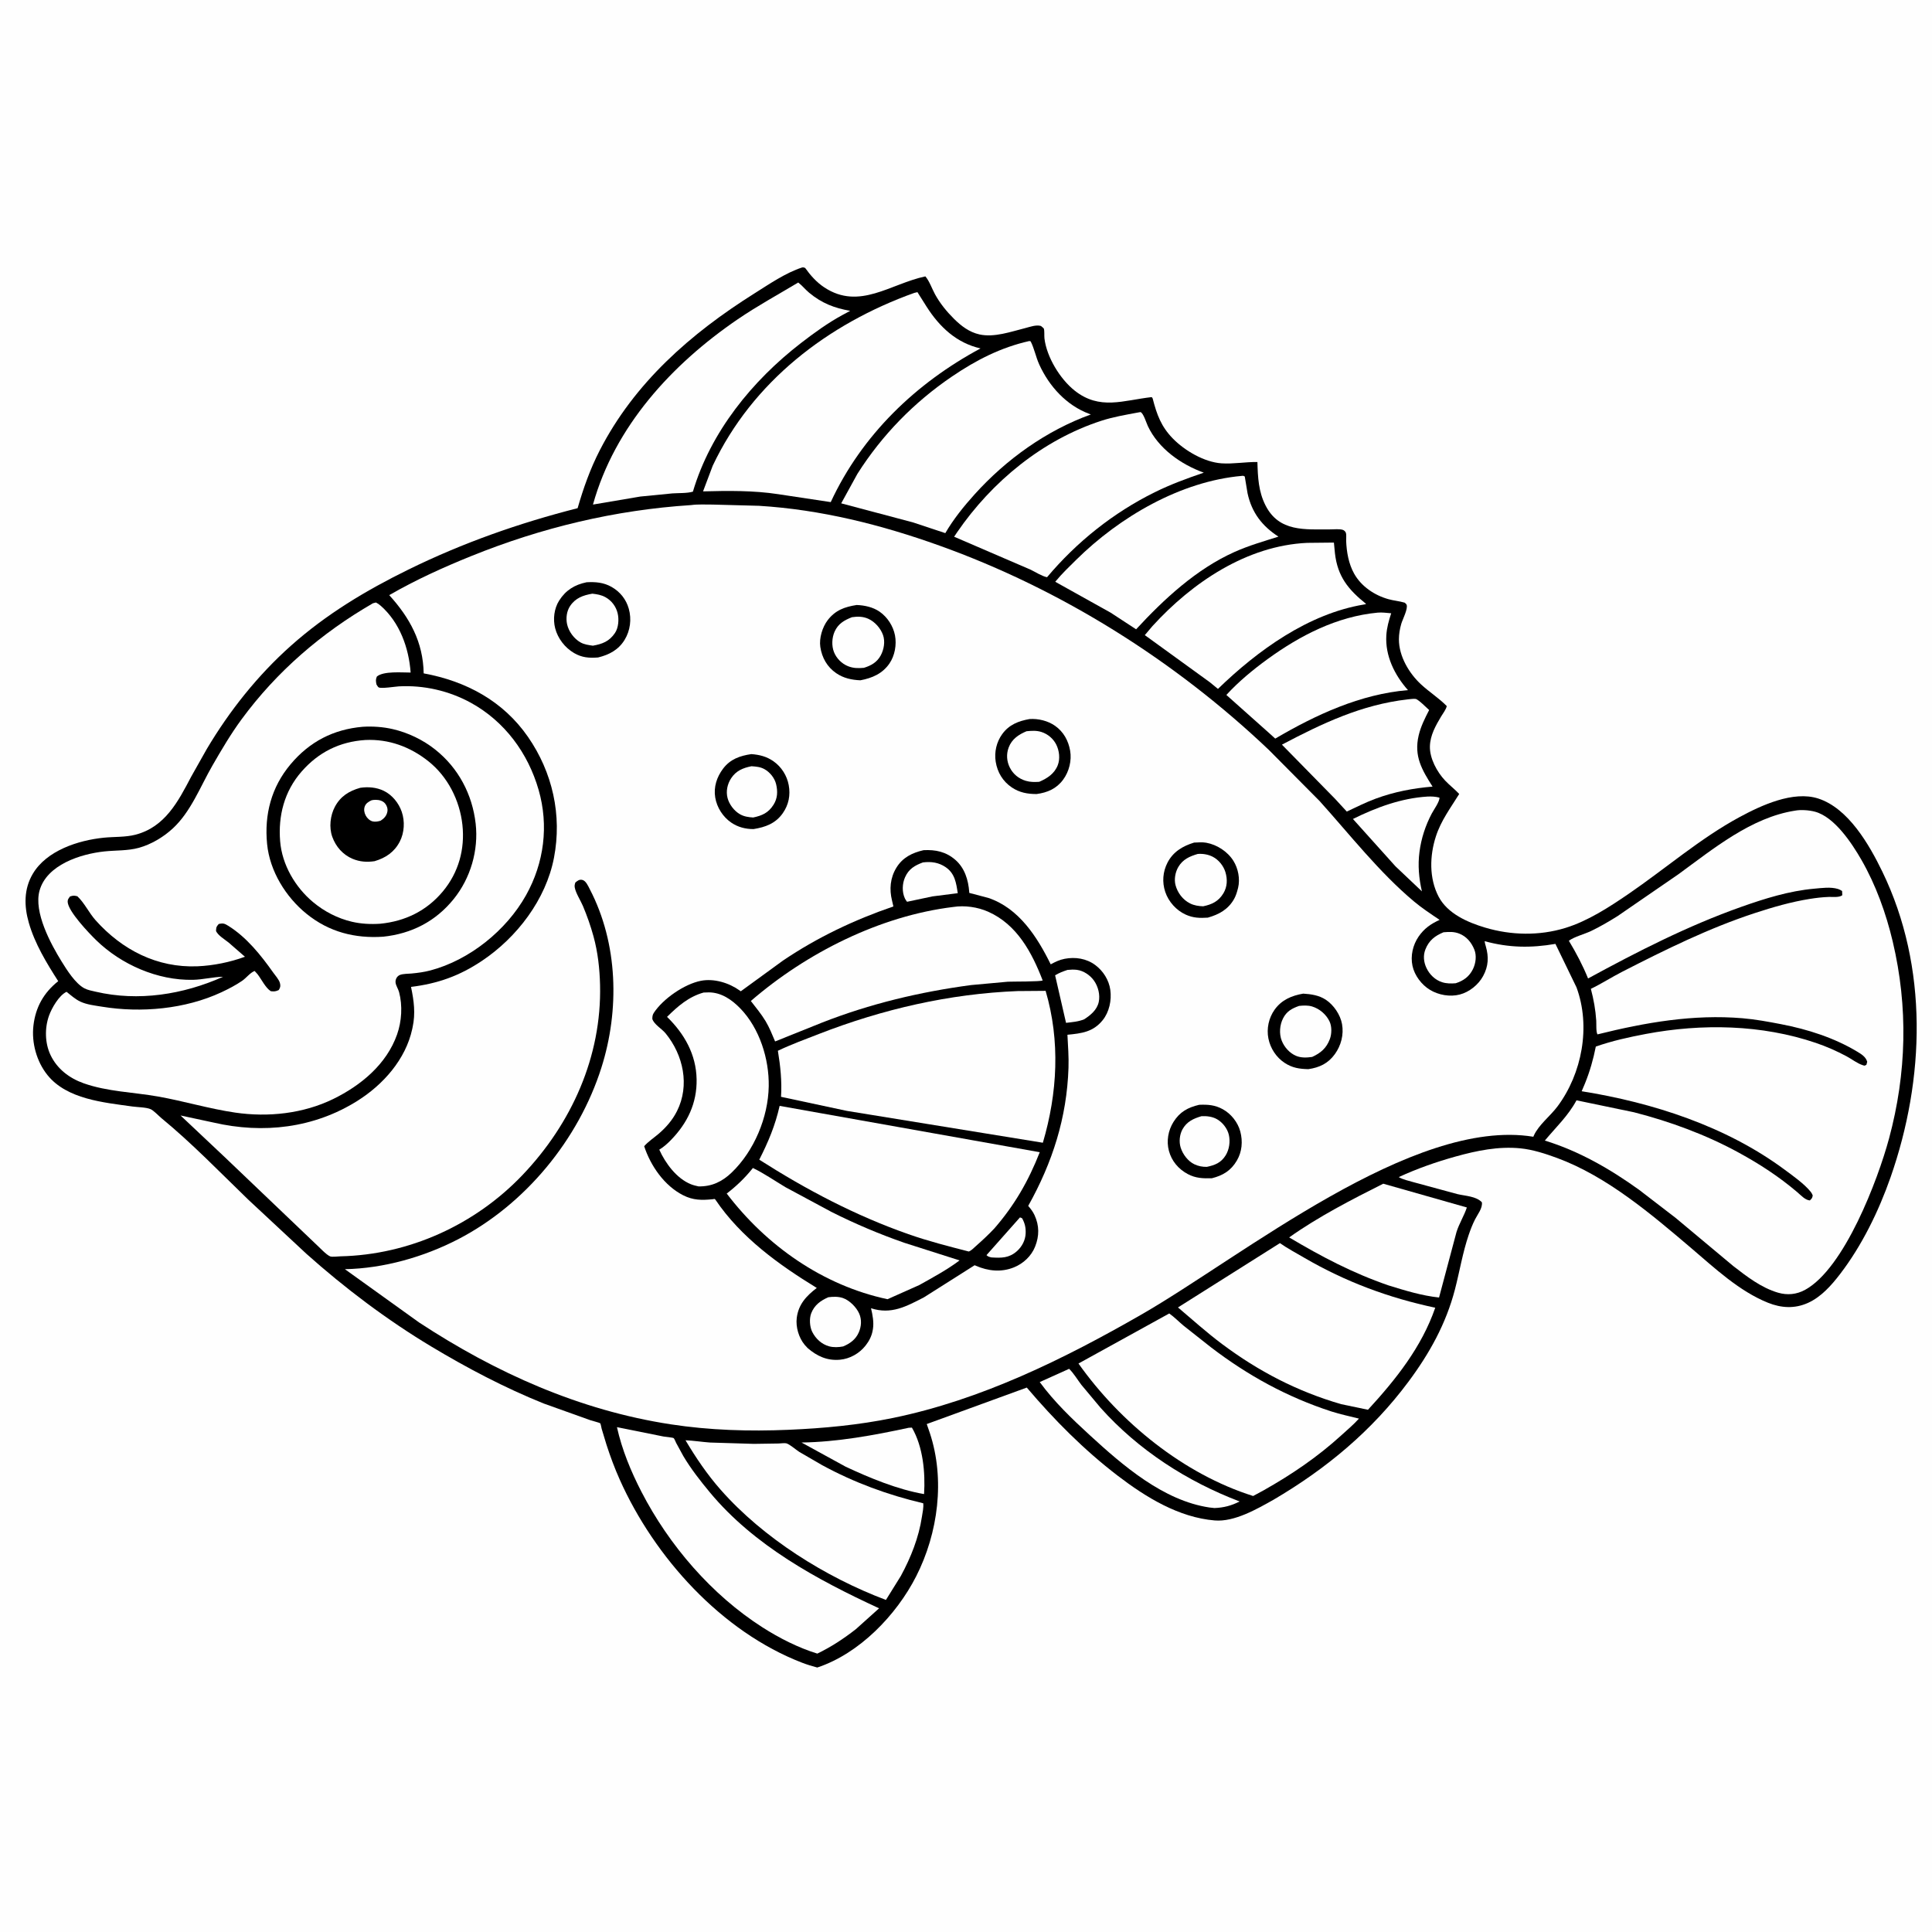 <svg version="1.1" xmlns="http://www.w3.org/2000/svg" style="display: block;" viewBox="0 0 2048 2048" width="1024" height="1024">
<path transform="translate(0,0)" fill="rgb(254,254,254)" d="M -0 -0 L 2048 0 L 2048 2048 L -0 2048 L -0 -0 z"/>
<path transform="translate(0,0)" fill="rgb(0,0,0)" d="M 850.384 283.5 C 851.79 283.341 852.212 283.549 853.5 284.037 C 859.194 292.002 865.652 299.293 873.88 304.711 C 911.037 329.181 944.013 300.73 980.934 292.986 C 985.262 298.003 987.939 306.097 991.189 312.012 C 996.516 321.704 1003.5 330.251 1011.32 338.019 C 1018.95 345.589 1027.49 352.095 1038.21 354.5 C 1053.8 357.995 1071.63 351.611 1086.7 347.818 C 1091.8 346.533 1098.25 344.015 1103.45 345.546 C 1103.96 346.015 1106.35 347.843 1106.5 348.321 C 1107.35 350.935 1106.81 355.846 1107.16 358.778 C 1109.53 378.504 1123.68 401.766 1139.16 414.038 C 1165.77 435.144 1190.66 424.34 1220.83 420.949 C 1221.81 422.133 1221.69 421.7 1222.02 422.973 C 1226.34 439.611 1230.91 452.167 1243.16 464.75 C 1255.75 477.678 1276.53 489.924 1294.94 491.164 C 1307.42 492.003 1320.29 489.552 1332.91 489.766 C 1333.36 505.935 1334.02 521.09 1341.52 535.802 C 1355.93 564.091 1383.25 561.113 1410.23 561.178 C 1414.09 561.188 1420.03 560.474 1423.62 561.735 C 1424.96 562.206 1426.3 563.603 1426.76 565 C 1427.38 566.895 1426.9 571.342 1426.98 573.5 C 1427.47 585.277 1429.61 597.625 1435.41 608.031 C 1443 621.673 1457.07 631.044 1471.83 635.166 C 1477.5 636.75 1483.35 637.175 1489 638.845 C 1489.68 639.563 1490.65 640.088 1491.03 641 C 1492.77 645.218 1486.8 656.58 1485.44 661.156 C 1483.89 666.437 1482.91 672.16 1482.9 677.67 C 1482.87 695.579 1493.62 713.782 1506.57 725.68 C 1515.27 733.67 1525.29 740.021 1533.63 748.459 C 1532.79 752.261 1529.72 756.037 1527.72 759.387 C 1521.85 769.208 1516.1 779.33 1515.76 791.046 C 1515.39 803.777 1523.28 818.35 1531.93 827.481 C 1536.62 832.44 1542.1 836.576 1546.82 841.652 C 1537.59 856.537 1527.59 869.72 1522.12 886.568 C 1515.46 907.077 1514.79 931.08 1525.03 950.552 C 1534.5 968.548 1555.82 977.795 1574.36 983.317 C 1601.94 991.531 1631.77 992.126 1659.38 983.647 C 1683.22 976.323 1706.03 961.491 1726.5 947.467 C 1765.48 920.762 1802.43 888.615 1843.99 866.156 C 1866.9 853.77 1900.8 837.947 1927.3 846.44 C 1959.38 856.717 1981.55 895.519 1995.37 924.012 C 2044.38 1025.09 2040.49 1143.87 2004.05 1248.04 C 1991.54 1283.8 1973.67 1320.42 1950.58 1350.52 C 1941.4 1362.48 1930.54 1374.82 1916.5 1381.14 C 1902.43 1387.48 1888.19 1386.6 1874.1 1380.95 C 1843.63 1368.71 1817.72 1344.3 1793.01 1323.27 C 1750.58 1287.17 1703.34 1246.91 1650.41 1227.45 C 1638.16 1222.94 1624.78 1218.59 1611.75 1217.29 C 1588.51 1214.96 1565.46 1219.71 1543.18 1225.91 C 1522.45 1231.67 1502.25 1238.76 1482.71 1247.77 C 1487.27 1250.52 1493.72 1251.73 1498.86 1253.3 L 1545.04 1265.83 C 1553.4 1267.8 1564.83 1268.02 1570.87 1274.5 C 1571.67 1280.85 1566.41 1287.07 1563.6 1292.62 C 1560.94 1297.87 1558.81 1303.37 1556.91 1308.94 C 1550.47 1327.77 1547.29 1347.7 1542.28 1366.95 C 1532.84 1403.26 1515.27 1434.77 1493 1464.69 C 1454.25 1516.76 1405.83 1557.01 1350.02 1589.76 C 1332.31 1599.71 1308.51 1613.47 1287.68 1611.74 C 1249.53 1608.58 1214.67 1587.15 1184.94 1564.4 C 1149.16 1537.02 1117.55 1505.18 1088.44 1470.88 L 982.395 1509.55 L 985.554 1518.71 C 1001.99 1568.04 994.541 1625.07 971.156 1671 C 950.23 1712.1 910.969 1752.9 866.311 1767.64 C 860.88 1766.2 855.59 1764.6 850.343 1762.58 C 764.836 1729.66 693.838 1650.96 657.01 1568.58 C 651.636 1556.56 646.959 1544.04 642.921 1531.51 L 637.781 1514.54 C 637.518 1513.57 636.801 1509.34 636.294 1508.74 C 635.852 1508.22 627.08 1505.91 625.752 1505.46 L 576.188 1487.72 C 534.833 1471.04 495.278 1450.23 457.073 1427.3 C 410.331 1399.24 365.494 1365.41 324.849 1329.13 L 263.155 1271.65 C 232.79 1242.3 203.769 1212.15 171.107 1185.26 C 168.073 1182.76 163.006 1177.27 159.702 1175.79 C 155.117 1173.72 145.72 1173.69 140.411 1172.94 C 110.125 1168.68 70.939 1165.32 50.294 1139.59 C 38.785 1125.25 33.313 1105.31 35.446 1087.12 C 37.737 1067.58 46.37 1052.28 61.712 1040.09 C 49.31 1020.75 36.942 1000.4 30.549 978.175 C 25.482 960.555 25.196 942.493 34.742 926.321 C 49.392 901.499 83.098 890.721 110.064 887.993 C 121.051 886.882 132.971 887.591 143.636 884.813 C 174.898 876.671 188.812 849.714 202.665 823.315 L 219.114 794.125 C 243.236 753.494 273.11 715.915 308.467 684.425 C 346.013 650.985 387.896 625.894 432.899 603.792 C 490.597 575.455 550.062 554.544 612.297 538.689 C 618.454 517.391 625.578 497.206 635.718 477.46 C 672.593 405.652 732.317 353.431 799.736 311.03 C 815.323 301.227 832.895 289.117 850.384 283.5 z"/>
<path transform="translate(0,0)" fill="rgb(254,254,254)" d="M 1530.16 988.25 C 1536.23 987.769 1541.22 987.427 1546.99 989.712 C 1554.64 992.742 1559.78 999.025 1562.82 1006.5 C 1565.46 1012.98 1564.41 1021.1 1561.4 1027.28 C 1557.52 1035.21 1551.35 1039.66 1543.13 1042.28 C 1538.32 1042.71 1533.42 1042.67 1528.78 1041.21 C 1521.36 1038.87 1515.47 1033.18 1512.12 1026.15 C 1509.16 1019.93 1508.44 1012.93 1510.95 1006.5 C 1514.7 996.922 1521.02 992.065 1530.16 988.25 z"/>
<path transform="translate(0,0)" fill="rgb(254,254,254)" d="M 1513.02 844.399 C 1517.62 844.19 1521.39 844.369 1525.86 845.5 C 1526.34 849.385 1519.78 858.49 1517.7 862.436 C 1511.01 875.12 1506.56 888.788 1504.71 903 C 1502.85 917.322 1504.06 930.875 1507.28 944.88 L 1479.25 918.329 L 1434.17 868.149 C 1458.9 855.934 1485.3 846.132 1513.02 844.399 z"/>
<path transform="translate(0,0)" fill="rgb(254,254,254)" d="M 963.281 1513.5 L 966.667 1513.33 C 978.48 1533.63 980.971 1560.88 979.554 1583.79 C 951.675 1579.01 921.877 1566.68 896.354 1554.73 L 849.652 1529.13 C 887.628 1528.58 926.273 1521.48 963.281 1513.5 z"/>
<path transform="translate(0,0)" fill="rgb(254,254,254)" d="M 1133.32 1451.01 C 1138.18 1455.74 1142.14 1462.51 1146.27 1467.94 L 1166.72 1492.4 C 1206.74 1537.12 1258.18 1570.32 1314.05 1591.62 C 1305.36 1596.07 1297.1 1598.25 1287.35 1598.58 L 1282 1598 C 1233.22 1590.72 1190.39 1553.63 1155.17 1521.3 C 1136.07 1503.78 1117.52 1486.03 1102.16 1465.05 L 1133.32 1451.01 z"/>
<path transform="translate(0,0)" fill="rgb(254,254,254)" d="M 1491.91 741.392 C 1494.4 741.24 1498.09 740.554 1500.5 740.87 C 1503.45 741.256 1512.35 750.385 1514.96 752.657 C 1510.48 761.33 1506.05 770.12 1503.82 779.695 C 1498.71 801.666 1507.29 816.035 1518.57 833.827 C 1497.69 835.602 1478.07 839.327 1458.35 846.592 C 1447.77 850.491 1437.85 855.535 1427.65 860.287 L 1415.09 846.657 L 1358.89 789.356 C 1401.79 766.747 1443.12 747.091 1491.91 741.392 z"/>
<path transform="translate(0,0)" fill="rgb(254,254,254)" d="M 1466.29 1254.77 L 1554.93 1279.97 C 1552.01 1288.81 1546.87 1296.8 1543.98 1305.89 L 1525.45 1375.42 C 1507.27 1373.51 1489.12 1367.94 1471.73 1362.53 C 1433.87 1349.5 1400.84 1332.06 1366.57 1311.72 C 1397.17 1289.94 1432.71 1271.65 1466.29 1254.77 z"/>
<path transform="translate(0,0)" fill="rgb(254,254,254)" d="M 1460.41 649.413 C 1465.11 648.997 1470.03 649.714 1474.73 650.085 C 1472.22 657.715 1470.07 665.321 1469.57 673.38 C 1468.21 695.256 1478.36 715.634 1492.5 731.559 C 1442.1 735.772 1394.93 757.636 1351.81 782.945 L 1344.76 776.584 L 1300 736.68 C 1312.73 722.715 1328.43 709.749 1343.7 698.671 C 1378.36 673.53 1417.2 653.496 1460.41 649.413 z"/>
<path transform="translate(0,0)" fill="rgb(254,254,254)" d="M 1316.63 504.437 C 1318.02 504.194 1318.26 504.545 1319.5 505.106 L 1322.46 522.91 C 1326.89 543.353 1337.86 557.648 1355.2 568.849 C 1339.29 573.902 1323.87 578.263 1308.54 585.14 C 1268.25 603.22 1233.93 634.976 1204.32 667.088 L 1177.38 649.475 L 1118.61 616.713 L 1119.46 615.68 C 1125.97 607.838 1133.63 600.524 1140.88 593.366 C 1186.89 547.98 1251.43 510.158 1316.63 504.437 z"/>
<path transform="translate(0,0)" fill="rgb(254,254,254)" d="M 1385.68 575.453 L 1414 575.159 L 1415.09 586.474 C 1417.88 611.118 1429.21 624.988 1448.08 640.134 C 1446.75 640.763 1447.42 640.549 1445.77 640.824 C 1386.83 650.627 1333.09 689.517 1291.08 730.264 L 1282.51 723.232 L 1213.55 673.257 L 1221.66 663.671 C 1263.8 617.452 1321.67 578.385 1385.68 575.453 z"/>
<path transform="translate(0,0)" fill="rgb(254,254,254)" d="M 653.991 1512.85 L 703.482 1522.79 C 704.92 1523.03 713.381 1523.82 714.134 1524.5 C 715.038 1525.32 716.097 1528.33 716.771 1529.61 L 724.355 1543.5 C 732.338 1556.95 742.402 1569.83 752.397 1581.87 C 799.341 1638.44 866.319 1674.6 931.866 1704.88 L 907.339 1726.92 C 894.317 1737.08 881.283 1745.71 866.379 1752.89 C 846.006 1746.59 826.156 1736.49 808.223 1725.03 C 754.381 1690.62 709.176 1638.03 680.001 1581.44 C 668.735 1559.59 659.354 1536.9 653.991 1512.85 z"/>
<path transform="translate(0,0)" fill="rgb(254,254,254)" d="M 726.666 1526.74 C 735.298 1527.1 743.957 1528.52 752.596 1529.14 L 798.99 1530.56 L 825.354 1530.17 C 827.37 1530.14 831.822 1529.49 833.614 1530.01 C 837.291 1531.09 843.748 1536.82 847.219 1539.04 L 871.32 1553.03 C 905.313 1571.55 941.019 1584.68 978.666 1593.53 C 979.197 1598.08 977.97 1603.21 977.288 1607.74 C 973.957 1629.86 965.579 1650.95 954.965 1670.51 L 939.121 1696 C 875.257 1671.94 809.281 1630.68 763.888 1579.16 C 749.704 1563.06 737.58 1545.17 726.666 1526.74 z"/>
<path transform="translate(0,0)" fill="rgb(254,254,254)" d="M 1206.05 437.323 L 1209 436.814 C 1212.12 438.03 1215.12 448.146 1216.79 451.696 C 1228.02 475.526 1251.86 492.311 1276.07 501.043 C 1258.25 507.112 1240.92 513.462 1224 521.828 C 1180.18 543.498 1141.34 574.513 1109.91 611.886 C 1104.49 610.821 1097.66 606.387 1092.56 603.921 L 1011.42 568.951 L 1014.52 564.324 C 1051.32 510.597 1105.25 466.154 1167.72 445.951 C 1180.18 441.921 1193.2 439.745 1206.05 437.323 z"/>
<path transform="translate(0,0)" fill="rgb(254,254,254)" d="M 846.144 299.483 C 850.319 302.65 853.681 306.945 857.73 310.317 C 871.006 321.373 884.469 326.586 901.243 329.506 L 892.903 333.994 C 877.732 342.214 862.771 353.054 849.123 363.597 C 797.387 403.559 753.328 457.765 734.51 521.178 C 728.182 523.025 719.473 522.549 712.774 523.021 L 678.736 526.368 L 628.577 534.863 C 651.592 452.058 712.175 386.137 781.935 338.5 C 802.622 324.374 824.678 312.365 846.144 299.483 z"/>
<path transform="translate(0,0)" fill="rgb(254,254,254)" d="M 1091.15 361.5 L 1092.52 361.83 C 1096.39 369.389 1098.03 378.417 1101.61 386.3 C 1112.13 409.498 1130.5 429.769 1154.76 438.746 L 1156.36 439.332 C 1109.22 456.354 1066.71 486.832 1033.2 523.936 C 1021.78 536.585 1010.63 550.414 1002.07 565.14 L 967.908 553.798 L 891.715 533.563 L 908.916 502.258 C 934.956 461.194 968.904 426.463 1009.1 399.141 C 1034.68 381.757 1060.86 368.299 1091.15 361.5 z"/>
<path transform="translate(0,0)" fill="rgb(254,254,254)" d="M 1356.76 1317.77 C 1364.94 1323.48 1374.05 1328.31 1382.69 1333.35 C 1426.18 1358.7 1472.12 1375.8 1521.42 1386.23 C 1507.02 1427.96 1479.65 1462.27 1450.11 1494.41 L 1421.63 1488.46 C 1375.15 1474.96 1334.15 1453.67 1295.5 1424.78 C 1279.33 1412.69 1264.11 1398.98 1248.71 1385.94 L 1356.76 1317.77 z"/>
<path transform="translate(0,0)" fill="rgb(254,254,254)" d="M 1239.44 1392.33 C 1244.85 1396.12 1249.79 1401.27 1254.92 1405.5 L 1283.77 1428.28 C 1322.82 1458.12 1364.38 1480.92 1411.13 1496.14 C 1420.73 1499.27 1430.77 1501.26 1440.55 1503.78 C 1434.88 1510.12 1428.11 1515.78 1421.82 1521.51 C 1396.6 1544.5 1369.16 1563.1 1339.47 1579.83 L 1328.38 1585.83 C 1254.66 1562.6 1187.48 1507.82 1143.23 1445.39 L 1239.44 1392.33 z"/>
<path transform="translate(0,0)" fill="rgb(254,254,254)" d="M 969.065 310.5 L 972.5 309.663 L 982.202 325.046 C 995.998 346.695 1014 363.588 1039.4 369.346 C 970.846 406.147 913.667 461.025 880.619 532.256 L 824.76 523.831 C 798.804 519.845 771.438 520.179 745.261 520.881 L 755.528 493.652 C 797.738 404.501 877.508 343.412 969.065 310.5 z"/>
<path transform="translate(0,0)" fill="rgb(254,254,254)" d="M 1902.73 859.335 C 1908.94 858.134 1917.8 858.796 1923.89 860.419 C 1944.7 865.962 1963.08 893.918 1973.17 911.462 C 1988.47 938.07 1999.29 968.178 2006.35 997.978 C 2022.86 1067.71 2021.13 1137.67 2002.46 1206.86 C 1990.65 1250.63 1955.14 1344.46 1913.51 1367.26 C 1904.39 1372.26 1894.66 1373.16 1884.75 1370.28 C 1867.1 1365.14 1851.55 1353.09 1837.24 1341.99 L 1776.29 1291.07 L 1737.55 1261.28 C 1706.93 1239.25 1673.77 1220.15 1637.6 1209.05 C 1649.42 1194.8 1662.23 1182.98 1671.16 1166.38 L 1732 1179.03 C 1770.2 1188.81 1808.52 1202.9 1843.16 1221.85 C 1865.51 1234.09 1885.61 1247.14 1905.07 1263.65 C 1908.93 1266.91 1913.41 1272.07 1918.5 1272.52 C 1920.68 1270.36 1921.01 1270.19 1921.57 1267.21 C 1920.99 1265.85 1920.48 1264.67 1919.54 1263.5 C 1912.69 1254.95 1900.42 1246.29 1891.59 1239.76 C 1829.61 1193.87 1752.09 1168.83 1676.64 1156.76 L 1680.09 1148.62 C 1685.24 1135.96 1689.01 1122.82 1691.62 1109.42 C 1708.69 1103.4 1727.05 1099.34 1744.84 1096 C 1804.1 1084.88 1867.36 1085.97 1924.88 1105.52 C 1936.04 1109.31 1947.03 1114.14 1957.42 1119.71 C 1962.98 1122.69 1968.6 1127.18 1974.57 1129.13 C 1977.05 1129.94 1976.47 1129.73 1978.5 1128.67 L 1979.32 1125.5 C 1977.79 1120.3 1973.33 1117.56 1968.92 1114.9 C 1944.36 1100.08 1916.08 1091.08 1888.03 1085.68 C 1874.62 1083.09 1860.85 1080.54 1847.24 1079.39 C 1794.88 1074.96 1743.97 1083.91 1693.39 1096.49 C 1691.72 1093.8 1692.32 1085.41 1692.09 1082 C 1691.31 1070.16 1689.38 1059.64 1686.38 1048.2 C 1697.68 1042.77 1708.43 1035.83 1719.63 1030.09 C 1765.35 1006.7 1811.55 983.809 1860.47 967.806 C 1879.39 961.617 1898.6 956.053 1918.29 952.905 C 1925.12 951.812 1931.82 951.019 1938.73 950.776 C 1943.06 950.624 1949.46 951.598 1952.9 949 L 1952.7 944.5 C 1951.31 943.627 1950.02 942.851 1948.44 942.367 C 1940.54 939.946 1931.22 941.335 1923.14 942.044 C 1896.74 944.362 1870.66 952.528 1845.8 961.326 C 1789.36 981.292 1735.9 1008.66 1683.41 1037.22 C 1677.65 1023.06 1670.93 1010.33 1663.06 997.248 C 1668.71 992.999 1679.72 990.189 1686.57 986.918 C 1696.29 982.273 1705.54 976.817 1714.67 971.118 L 1779.21 926.724 C 1816.19 899.761 1856.27 866.595 1902.73 859.335 z"/>
<path transform="translate(0,0)" fill="rgb(254,254,254)" d="M 395.314 639.5 L 398.5 638.667 C 400.435 639.657 401.875 640.638 403.521 642.082 C 423.754 659.834 433.39 686.797 435.293 712.942 C 425.945 712.954 406.637 711.182 399.5 717.144 C 398.094 720.331 398.408 722.13 399.054 725.5 C 399.826 726.54 400.293 727.899 401.369 728.62 C 403.793 730.244 419.144 727.787 422.664 727.587 C 449.02 726.091 475.889 732.224 499 744.901 C 534.915 764.601 559.747 798.308 570.963 837.326 C 581.842 875.166 576.799 914.616 557.652 948.902 C 536.832 986.18 497.746 1017.72 456.239 1028.7 C 449.677 1030.44 442.984 1031.32 436.238 1031.96 C 432.535 1032.31 427.314 1032.14 423.907 1033.5 C 420.875 1034.71 419.021 1038.09 419.288 1041.32 C 419.567 1044.7 422.112 1048.22 423.009 1051.56 C 426.856 1065.91 425.845 1082.52 420.941 1096.5 C 409.828 1128.18 382.52 1150.69 353.166 1165.02 C 321.388 1180.53 284.189 1184.5 249.361 1179.41 C 221.789 1175.38 194.931 1167.2 167.485 1162.35 C 141.408 1157.75 113.792 1157.22 88.67 1148.32 C 73.516 1142.95 60.578 1133.12 53.578 1118.41 C 47.506 1105.65 47.268 1089.64 52.022 1076.46 C 54.844 1068.63 62.567 1055.05 70.567 1051.36 C 75.154 1055.03 79.895 1059.31 85.251 1061.8 C 92.149 1065.02 100.692 1065.91 108.163 1067.14 C 149.519 1073.92 196.339 1069.71 234.584 1051.9 C 242.11 1048.39 249.823 1044.4 256.68 1039.7 C 261.114 1036.66 265.06 1031.16 269.908 1029.26 L 272.957 1032.64 C 277.184 1038.04 281.451 1047.2 287.057 1050.7 C 290.709 1051.15 292.116 1051.01 295.471 1049.5 C 297.161 1046.8 297.571 1045.23 296.72 1042 C 295.769 1038.39 291.776 1034.02 289.548 1030.86 C 276.543 1012.48 261.35 993.463 241.985 981.402 C 238.013 978.929 236.402 978.398 231.829 979.5 C 229.056 982.73 229.226 982.979 229.003 987 C 231.474 991.896 238.07 995.707 242.312 999.105 L 259.652 1014.19 C 244.038 1019.97 225.946 1023.63 209.324 1024.31 C 166.521 1026.08 129.41 1006.91 101.309 975.484 C 94.379 967.735 89.43 956.989 82 950.077 C 78.496 949.26 77.868 949.184 74.24 950.276 C 72.814 952.301 71.624 953.325 71.724 955.926 C 72.109 966.009 94.449 989.342 102.022 996.705 C 128.623 1022.57 167.085 1039.4 204.455 1038.66 C 215.22 1038.44 225.766 1035.59 236.481 1035.42 C 194.223 1054.26 146.735 1061.84 101.304 1051.22 C 97.534 1050.34 93.129 1049.55 89.674 1047.77 C 79.96 1042.77 70.817 1028.13 65.203 1019.05 C 53.79 1000.59 35.615 966.985 41.883 944.219 C 49.466 916.679 85.399 905.234 110.656 902.548 C 122.745 901.261 135.243 901.979 147.049 898.756 C 160.19 895.167 173.234 887.362 183.199 878.144 C 202.351 860.428 212.314 833.856 225.114 811.633 C 234.734 794.93 244.651 778.04 256.082 762.5 C 293.481 711.659 340.793 670.973 395.314 639.5 z"/>
<path transform="translate(0,0)" fill="rgb(0,0,0)" d="M 384.545 770.413 C 395.161 769.777 406.143 770.527 416.5 772.937 C 432.66 776.697 448.256 784.195 461.271 794.5 C 485.877 813.982 500.713 842.083 504.228 873.137 C 507.423 901.372 498.799 930.901 480.955 953 C 461.801 976.722 436.295 989.764 406.249 992.935 C 376.222 994.979 348.855 987.957 325.156 968.853 C 302.933 950.938 285.977 923.444 283.142 894.719 C 280.05 863.384 287.654 834.397 308.023 810.156 C 328.211 786.13 353.461 773.126 384.545 770.413 z"/>
<path transform="translate(0,0)" fill="rgb(254,254,254)" d="M 387.28 784.43 C 412.136 783.249 434.81 791.616 454.123 806.969 C 474.622 823.264 487.371 848.454 490.18 874.397 C 492.974 900.201 486.094 924.944 469.424 944.954 C 452.28 965.533 429.415 976.628 403.017 979.198 C 392.988 979.878 382.782 979.377 373 977.077 C 357.847 973.515 343.846 966.268 331.887 956.305 C 312.93 940.513 299.011 916.688 296.967 891.833 C 294.732 864.646 301.456 838.795 319.559 818.037 C 337.622 797.325 360.05 786.21 387.28 784.43 z"/>
<path transform="translate(0,0)" fill="rgb(0,0,0)" d="M 381.827 835.116 C 390.226 833.866 399.114 834.572 406.804 838.308 C 415.732 842.646 422.648 851.204 425.855 860.5 C 429.33 870.576 428.667 882.717 423.749 892.182 C 417.963 903.316 408.763 909.421 397.067 912.888 C 388.954 914.082 381.42 913.591 373.81 910.407 C 363.504 906.095 356.001 897.535 352.245 887.1 C 348.635 877.07 350.064 864.436 355.031 855.163 C 361.008 844.003 370.035 838.467 381.827 835.116 z"/>
<path transform="translate(0,0)" fill="rgb(254,254,254)" d="M 393.448 848.5 C 395.083 847.962 396.635 847.859 398.349 847.858 C 401.971 847.857 405.719 848.834 408.177 851.685 C 410.13 853.951 411.186 857.277 410.659 860.237 C 409.854 864.756 407.204 867.583 403.5 869.972 C 400.895 870.798 397.647 871.411 394.945 870.705 C 391.835 869.893 389.025 867.152 387.593 864.349 C 386.096 861.415 385.506 858.115 386.626 854.945 C 387.817 851.574 390.494 850.051 393.448 848.5 z"/>
<path transform="translate(0,0)" fill="rgb(254,254,254)" d="M 732.527 535.412 C 739.833 534.395 748.103 534.92 755.5 534.866 L 804.5 536.165 C 870.289 540.191 933.927 556.186 995.787 578.35 C 1125.07 624.672 1245.52 700.374 1345.07 794.971 L 1398.79 849.092 C 1431.09 884.958 1461.89 924.537 1498.92 955.598 C 1507.39 962.701 1516.9 968.936 1526.05 975.111 C 1516.69 979.36 1509.62 984.303 1503.75 992.846 C 1497.67 1001.7 1495 1013.26 1497.3 1023.88 C 1499.51 1034.11 1506.93 1043.89 1515.82 1049.28 C 1524.85 1054.77 1537.04 1056.95 1547.39 1054.25 C 1557.56 1051.6 1567.11 1043.94 1572.13 1034.72 C 1577.89 1024.15 1578.26 1014.31 1574.98 1002.97 C 1574.44 1001.11 1573.98 999.615 1573.78 997.685 C 1599.45 1004.7 1622.73 1005.05 1648.82 1000.56 L 1671.15 1046.62 C 1686.44 1088.06 1677.08 1137.91 1650.99 1172.89 C 1643.43 1183.03 1630.93 1192.47 1625.91 1203.81 L 1625.4 1205 C 1497.61 1184.16 1316.87 1332.07 1209.9 1393.5 C 1127.55 1440.79 1040.05 1483.89 946.488 1503.11 C 910.133 1510.58 873.044 1514.07 836 1515.64 C 794.177 1517.42 752.327 1516.19 710.906 1509.83 C 614.242 1495 525.462 1455.2 444.197 1401.83 L 365.6 1345.39 C 406.64 1344.6 449.352 1332.45 485.703 1313.62 C 556.817 1276.79 613.355 1207.89 637.5 1131.79 C 656.881 1070.71 655.22 1000.21 625.213 942.612 C 623.477 939.28 621.054 933.393 617 932.673 C 613.898 932.121 612.135 933.718 609.902 935.5 C 609.282 937.425 608.909 938.706 609.26 940.752 C 610.271 946.646 615.536 954.702 617.947 960.429 C 622.343 970.869 626.123 981.608 629.12 992.533 C 633.73 1009.34 635.656 1026.6 636.079 1043.98 C 637.925 1119.96 605.852 1191.05 553.868 1245.58 C 503.699 1298.21 433.737 1330.14 360.868 1331.76 C 358.405 1331.81 352.181 1332.64 350.05 1331.84 C 345.961 1330.32 338.374 1321.95 334.833 1318.8 L 238.371 1226.74 L 191.387 1182.45 L 226.292 1189.94 C 278.956 1202.14 332.913 1195.91 379 1166.87 C 406.192 1149.74 429.952 1123.09 436.96 1090.91 L 437.355 1089.03 C 440.594 1074.28 438.775 1060.71 435.689 1046.16 C 464.015 1042.67 486.877 1034.58 510.868 1018.55 C 547.933 993.796 578.716 953.566 587.243 909.239 C 595.912 864.172 585.766 818.78 559.676 781.118 C 533.278 743.013 493.919 722.013 449.109 713.802 C 448.577 680.583 434.305 654.755 412.606 630.868 C 440.518 614.765 469.698 601.513 499.525 589.463 C 574.467 559.187 651.815 540.652 732.527 535.412 z"/>
<path transform="translate(0,0)" fill="rgb(0,0,0)" d="M 1271.2 1171.13 C 1280.43 1170.76 1287.85 1171.24 1296.22 1175.84 C 1305.02 1180.68 1312.18 1189.71 1314.77 1199.48 C 1317.54 1209.94 1316.62 1220.97 1311.05 1230.37 C 1304.81 1240.94 1296.32 1246.07 1284.62 1249 C 1275.33 1249.24 1267.5 1249.06 1259.01 1244.52 C 1249.19 1239.26 1241.99 1230.76 1239.09 1219.94 C 1236.33 1209.65 1238.29 1198.33 1243.91 1189.34 C 1250.66 1178.56 1259.22 1173.96 1271.2 1171.13 z"/>
<path transform="translate(0,0)" fill="rgb(254,254,254)" d="M 1273.74 1183.17 C 1279.3 1182.94 1285.21 1183.63 1290.14 1186.45 C 1295.98 1189.8 1301.02 1196.23 1302.59 1202.81 C 1304.31 1210.01 1303.12 1218.5 1299.21 1224.78 C 1294.37 1232.56 1287.9 1235.13 1279.29 1236.92 C 1274.64 1237.01 1270.2 1236.18 1265.98 1234.13 C 1259.18 1230.82 1253.81 1223.62 1251.56 1216.5 C 1249.65 1210.43 1250.39 1202.86 1253.41 1197.26 C 1257.89 1188.97 1265.2 1185.67 1273.74 1183.17 z"/>
<path transform="translate(0,0)" fill="rgb(0,0,0)" d="M 796.433 799.387 C 805.092 800.014 812.693 801.924 819.917 806.981 C 828.338 812.876 834.212 822.154 836.08 832.246 C 838.049 842.882 836.051 853.069 829.812 861.978 C 822.118 872.965 811.428 876.811 798.812 878.849 C 790.258 878.897 782.256 876.83 775.149 871.986 C 766.299 865.954 759.92 855.928 758.172 845.391 C 756.326 834.263 759.827 823.611 766.547 814.74 C 774.139 804.717 784.407 801.146 796.433 799.387 z"/>
<path transform="translate(0,0)" fill="rgb(254,254,254)" d="M 796.6 812.239 C 801.585 812.593 806.05 812.898 810.498 815.416 C 816.234 818.662 821.141 824.757 822.698 831.215 C 824.545 838.876 824.305 846.194 819.998 853.02 C 814.545 861.665 807.931 864.554 798.407 866.585 C 793.446 866.276 788.698 865.614 784.313 863.085 C 778.201 859.56 772.969 852.685 771.219 845.846 C 769.392 838.707 771.046 831.096 775.04 825 C 780.266 817.024 787.61 814.018 796.6 812.239 z"/>
<path transform="translate(0,0)" fill="rgb(0,0,0)" d="M 1381.45 1053.29 C 1389.84 1053.82 1398.19 1055.01 1405.36 1059.73 C 1413.79 1065.28 1420.85 1075.68 1422.61 1085.59 C 1424.61 1096.81 1421.61 1108.27 1415 1117.43 C 1407.84 1127.33 1398.65 1131.64 1386.9 1133.35 C 1377.57 1133.13 1370.14 1132.1 1362.05 1126.88 C 1352.97 1121.02 1346.71 1111.45 1344.58 1100.93 C 1342.45 1090.47 1344.91 1079.04 1351.1 1070.35 C 1358.57 1059.86 1369.26 1055.4 1381.45 1053.29 z"/>
<path transform="translate(0,0)" fill="rgb(254,254,254)" d="M 1377.08 1066.3 C 1381.52 1065.8 1386.58 1065.59 1390.9 1066.91 C 1398.78 1069.32 1405.8 1075.28 1409.35 1082.73 C 1411.91 1088.11 1411.76 1095.97 1409.68 1101.49 C 1406.07 1111.09 1400.06 1116.22 1390.95 1120.39 C 1385.29 1121.21 1379.26 1121.51 1373.89 1119.24 C 1367.04 1116.35 1361.47 1110.11 1358.73 1103.27 C 1355.78 1095.9 1356.51 1086.54 1360.1 1079.5 C 1363.96 1071.91 1369.49 1069.01 1377.08 1066.3 z"/>
<path transform="translate(0,0)" fill="rgb(0,0,0)" d="M 908.107 641.322 C 916.476 641.637 925.413 643.554 932.388 648.393 C 940.693 654.155 946.793 663.561 948.715 673.461 C 950.638 683.364 948.555 695.044 942.831 703.344 C 935.353 714.188 924.533 718.771 912.033 721.146 C 902.748 720.734 894.222 718.93 886.434 713.612 C 876.833 707.057 871.283 697.206 869.568 685.752 C 868.197 676.591 871.751 664.799 877.314 657.5 C 885.467 646.805 895.374 643.318 908.107 641.322 z"/>
<path transform="translate(0,0)" fill="rgb(254,254,254)" d="M 903.126 654.256 C 909.141 653.359 914.865 653.411 920.5 655.964 C 927.422 659.099 933.476 665.97 936.021 673.116 C 938.496 680.066 937.015 688.525 933.568 694.844 C 929.608 702.102 923.352 705.599 915.736 707.931 C 909.722 708.447 904.667 708.455 898.98 706.21 C 892.297 703.57 886.673 697.892 884.039 691.209 C 881.43 684.591 881.814 676.03 884.726 669.531 C 888.499 661.11 895.005 657.439 903.126 654.256 z"/>
<path transform="translate(0,0)" fill="rgb(0,0,0)" d="M 1091.35 762.221 C 1100.63 761.58 1110.9 764.076 1118.5 769.463 C 1127.44 775.801 1132.56 785.159 1134.4 795.811 C 1136.21 806.271 1133.28 817.923 1126.98 826.469 C 1119.89 836.084 1110.37 840.144 1098.91 841.71 C 1089.28 841.744 1080.67 840.19 1072.53 834.692 C 1063.05 828.291 1057.3 818.751 1055.49 807.508 C 1053.85 797.269 1056.32 786.522 1062.43 778.125 C 1069.72 768.109 1079.63 764.327 1091.35 762.221 z"/>
<path transform="translate(0,0)" fill="rgb(254,254,254)" d="M 1088.15 775.141 C 1093.52 774.605 1098.84 774.242 1104.07 775.958 C 1110.71 778.142 1116.42 782.896 1119.6 789.135 C 1122.88 795.604 1123.94 804.242 1121.3 811.07 C 1117.78 820.198 1110.17 825.032 1101.63 828.763 C 1096.6 829.062 1092.3 829.148 1087.43 827.713 C 1079.89 825.487 1073.89 820.584 1070.39 813.531 C 1067.11 806.924 1066.62 799.446 1069.19 792.5 C 1072.53 783.458 1079.76 778.691 1088.15 775.141 z"/>
<path transform="translate(0,0)" fill="rgb(0,0,0)" d="M 1265.76 893.176 C 1269.96 893.007 1274.52 892.585 1278.67 893.331 C 1290.05 895.375 1301.29 902.668 1307.45 912.5 C 1312.54 920.614 1314.72 931.754 1312.42 941.188 L 1312.07 942.5 C 1311.13 946.12 1310.09 949.533 1308.26 952.822 C 1302.07 963.922 1292.21 969.405 1280.32 972.739 C 1271.82 973.292 1264.83 973.12 1256.87 969.516 C 1246.88 964.989 1238.74 955.882 1235.23 945.5 C 1231.75 935.188 1232.61 924.129 1237.57 914.481 C 1243.55 902.845 1253.71 896.892 1265.76 893.176 z"/>
<path transform="translate(0,0)" fill="rgb(254,254,254)" d="M 1269.66 905.222 C 1274.96 904.769 1280.74 905.73 1285.5 908.162 C 1291.8 911.381 1296.94 917.752 1298.99 924.489 C 1301.29 932.052 1301.02 940.041 1296.85 946.942 C 1291.67 955.513 1284.71 958.75 1275.4 960.712 C 1270.59 960.548 1265.79 959.834 1261.44 957.636 C 1253.79 953.764 1248.25 946.419 1246.08 938.186 C 1244.46 932.053 1245.89 924.385 1249.09 918.981 C 1253.89 910.886 1261.08 907.745 1269.66 905.222 z"/>
<path transform="translate(0,0)" fill="rgb(0,0,0)" d="M 621.878 617.216 C 631.337 616.726 639.795 617.374 648.214 622.12 C 657.294 627.238 663.732 635.279 666.551 645.312 C 669.664 656.397 668.101 668.503 662.082 678.327 C 655.601 688.901 645.632 694.129 633.991 696.94 C 624.522 697.675 616.902 697.147 608.484 692.224 C 598.836 686.581 591.263 676.758 588.488 665.946 C 586.036 656.395 587.382 645.043 592.725 636.634 C 599.737 625.6 609.182 619.805 621.878 617.216 z"/>
<path transform="translate(0,0)" fill="rgb(254,254,254)" d="M 627.896 629.321 C 632.97 629.902 637.461 630.609 642 633.172 C 648.442 636.809 652.983 642.888 654.722 650.076 C 656.273 656.485 655.687 665.397 651.893 671 C 645.857 679.911 638.568 682.665 628.485 684.453 C 623.995 683.797 619.393 683.246 615.375 680.98 C 608.522 677.113 602.852 669.451 601.149 661.765 C 599.75 655.451 600.641 647.95 604.266 642.5 C 610.024 633.84 618.12 631.011 627.896 629.321 z"/>
<path transform="translate(0,0)" fill="rgb(0,0,0)" d="M 979.022 901.215 C 991.78 900.567 1002.8 902.861 1012.71 911.495 C 1022.66 920.157 1026.49 932.836 1027.42 945.59 L 1027.48 946.514 L 1047.59 951.812 C 1080.06 962.66 1099.55 993.266 1113.79 1022.23 C 1118.66 1019.63 1123.06 1017.44 1128.56 1016.38 C 1139.83 1014.21 1151.64 1016.01 1161 1022.97 C 1169.44 1029.24 1175.54 1038.89 1176.99 1049.36 C 1178.51 1060.32 1175.87 1072.83 1168.84 1081.5 C 1158.69 1094.02 1146.55 1095.41 1131.52 1096.89 C 1132.1 1108.46 1133.04 1120.32 1132.65 1131.91 C 1130.9 1184.93 1115.66 1232.29 1089.95 1278.29 C 1092.64 1281.43 1094.96 1284.4 1096.69 1288.19 C 1101.76 1299.26 1101.74 1310.12 1097.3 1321.37 C 1093.33 1331.41 1084.88 1339.35 1074.95 1343.4 C 1061.44 1348.9 1047.57 1347.45 1034.4 1341.73 L 1033.17 1341.19 L 979.32 1375.29 C 960.502 1384.97 944.739 1393.7 923.305 1386.8 C 924.97 1393.56 926.462 1401.66 925.379 1408.58 L 925.131 1410 C 924.14 1416.11 921.345 1421.55 917.518 1426.39 C 910.933 1434.71 900.968 1440.41 890.344 1441.36 C 876.863 1442.58 866.063 1437.6 856.082 1428.97 L 852.99 1425.58 C 846.765 1418.12 843.375 1406.73 844.59 1397.03 C 846.394 1382.62 854.811 1373.69 865.819 1365.28 C 825.355 1340.51 785.348 1311.68 758.394 1271.75 C 757.524 1270.46 756.997 1271.09 755.456 1271.24 C 743.886 1272.37 734.796 1272.42 724.129 1267 C 704.178 1256.87 689.665 1235.82 682.843 1215.02 C 687.261 1209.99 693.068 1206.24 698.148 1201.9 C 706.143 1195.06 712.917 1187.23 717.662 1177.78 C 731.335 1150.56 724.387 1118.44 705.581 1095.42 C 701.491 1090.42 693.457 1086.11 691.5 1080.17 C 691.512 1077.7 691.66 1075.84 693.07 1073.68 C 702.73 1058.87 725.35 1043.17 742.933 1039.7 C 756.843 1036.96 772.787 1041.85 784.128 1049.99 L 785.254 1050.82 L 830.065 1018.2 C 866.357 993.682 905.659 975.032 947.035 960.875 L 945.614 954.745 C 942.59 942.687 943.632 930.575 950.204 919.812 C 956.864 908.905 966.975 904.015 979.022 901.215 z"/>
<path transform="translate(0,0)" fill="rgb(254,254,254)" d="M 1081.21 1290.5 C 1082.02 1290.66 1082.75 1291.09 1083.5 1291.44 C 1086.42 1296.81 1087.45 1301.18 1087.24 1307.32 C 1087 1314.65 1083.33 1321.58 1077.86 1326.39 C 1069.52 1333.73 1061.31 1333.57 1050.98 1332.92 C 1048.75 1332.39 1047.37 1332.15 1045.72 1330.5 L 1081.21 1290.5 z"/>
<path transform="translate(0,0)" fill="rgb(254,254,254)" d="M 978.314 914.205 C 987.089 913.115 995.054 914.17 1002.5 919.276 C 1012.27 925.973 1013.61 935.997 1015.26 946.817 L 988.5 950.21 L 961.5 955.926 C 960.675 954.812 959.882 953.758 959.285 952.5 C 956.028 945.631 956.347 936.81 959.39 929.938 C 963.322 921.058 969.702 917.405 978.314 914.205 z"/>
<path transform="translate(0,0)" fill="rgb(254,254,254)" d="M 1131.63 1028.14 C 1134.81 1027.84 1138.33 1027.66 1141.5 1028.07 C 1148.68 1028.98 1155.76 1033.85 1159.82 1039.71 C 1164.12 1045.93 1166.33 1054.58 1164.72 1062.11 C 1162.94 1070.49 1156.03 1076.19 1149.21 1080.52 C 1143.1 1083.04 1136.54 1083.49 1130.04 1084.26 L 1118.46 1033.86 C 1122.77 1031.26 1126.89 1029.69 1131.63 1028.14 z"/>
<path transform="translate(0,0)" fill="rgb(254,254,254)" d="M 878.047 1375.13 C 883.064 1374.47 888.528 1374.29 893.379 1375.92 C 900.458 1378.29 907.839 1385.7 910.801 1392.5 C 913.641 1399.02 913.086 1406.19 910.266 1412.58 C 907.043 1419.88 900.975 1424.3 893.774 1427.27 C 889.153 1428.22 883.416 1428.42 878.844 1427.15 C 870.932 1424.95 864.682 1419.11 861.019 1411.88 C 858.283 1406.48 857.727 1397.7 859.963 1392.03 C 863.401 1383.31 869.879 1378.72 878.047 1375.13 z"/>
<path transform="translate(0,0)" fill="rgb(254,254,254)" d="M 798.092 1238.12 C 810.165 1243.92 821.167 1251.68 832.674 1258.5 L 881.466 1284.74 C 906.57 1297.34 932.37 1308.29 958.905 1317.5 L 1017.19 1336.09 C 1004.21 1345.86 988.657 1354.3 974.455 1362.22 L 940.803 1377.22 C 872.239 1362.61 812.46 1320.52 770.35 1265.21 C 780.156 1257.72 789.312 1249.01 797.072 1239.4 L 798.092 1238.12 z"/>
<path transform="translate(0,0)" fill="rgb(254,254,254)" d="M 745.85 1052.13 L 751.432 1051.96 C 764.694 1052.01 775.805 1059.76 784.73 1068.96 C 805.174 1090.03 815.389 1122.51 814.891 1151.5 C 814.323 1184.52 799.374 1220.17 775.5 1243.05 C 765.536 1252.61 754.398 1257.93 740.407 1257.62 C 737.687 1257.02 734.954 1256.39 732.364 1255.34 C 717.187 1249.21 705.392 1233.15 698.859 1218.69 C 703.636 1215.8 707.439 1212.35 711.318 1208.37 C 728.7 1190.51 738.912 1169.37 738.432 1144.09 C 737.933 1117.74 725.533 1095.93 707.098 1077.92 C 718.599 1066.54 729.99 1056.59 745.85 1052.13 z"/>
<path transform="translate(0,0)" fill="rgb(254,254,254)" d="M 1010.63 961.403 C 1022.66 959.553 1036.34 961.5 1047.45 966.433 C 1078.1 980.042 1093.79 1009.56 1105.28 1039.3 C 1103.11 1040.7 1073.14 1040.42 1068.32 1040.66 L 1029.36 1044.22 C 975.221 1051.43 922.213 1064.06 871.302 1084.04 L 821.652 1103.97 C 818.528 1096.7 815.672 1089.31 811.581 1082.5 C 807.062 1074.98 801.288 1068.03 795.921 1061.09 C 854.903 1010.11 932.806 970.836 1010.63 961.403 z"/>
<path transform="translate(0,0)" fill="rgb(254,254,254)" d="M 826.441 1172.28 L 1102.19 1221.39 C 1090.16 1251.93 1075.62 1277.38 1054.08 1302.17 C 1047.91 1308.74 1041.46 1314.72 1034.72 1320.69 C 1032.39 1322.75 1029.84 1325.57 1026.95 1326.66 C 1005.41 1321.11 983.916 1315.64 962.913 1308.26 C 906.74 1288.53 854.913 1261.24 804.847 1229.31 C 814.449 1210.43 821.754 1193.08 826.441 1172.28 z"/>
<path transform="translate(0,0)" fill="rgb(254,254,254)" d="M 1078.92 1050.57 L 1108.4 1050.34 C 1124.02 1103.44 1121.01 1158.72 1105.47 1211.35 L 897.66 1177.58 L 827.919 1162.67 C 828.959 1146.12 827.285 1130.15 824.587 1113.85 C 838.611 1107.17 853.634 1101.66 868.125 1096.03 C 935.58 1069.79 1006.48 1053.39 1078.92 1050.57 z"/>
</svg>